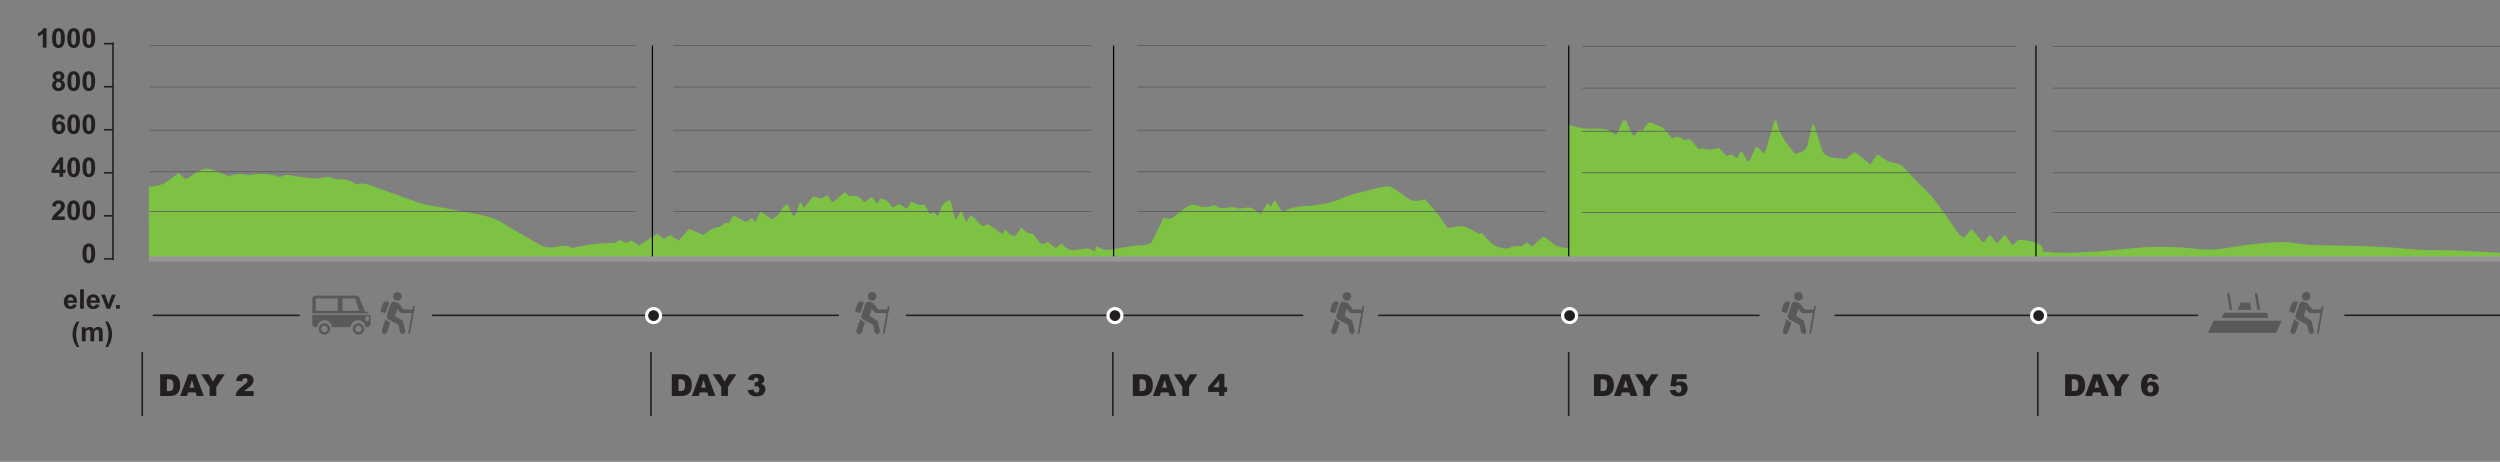 <?xml version="1.0" encoding="utf-8"?>
<!-- Generator: Adobe Illustrator 16.0.0, SVG Export Plug-In . SVG Version: 6.00 Build 0)  -->
<!DOCTYPE svg PUBLIC "-//W3C//DTD SVG 1.1//EN" "http://www.w3.org/Graphics/SVG/1.1/DTD/svg11.dtd">
<svg version="1.1" id="Layer_1" xmlns="http://www.w3.org/2000/svg" xmlns:xlink="http://www.w3.org/1999/xlink" x="0px" y="0px"
	 width="1567.081px" height="289.486px" viewBox="378.322 49.847 1567.081 289.486"
	 enable-background="new 378.322 49.847 1567.081 289.486" xml:space="preserve">
<rect x="378.322" y="49.847" width="1567.081" height="289.486" fill="#808080" stroke="none"/>
<path fill="#7DC242" d="M1917.688,206.861c9.238,0.431,18.418,1,27.654,1.421v2.851c-491.238-0.011-982.468-0.011-1473.708-0.011
	c-0.012-14.729-0.012-29.459-0.012-44.18c5.495-0.3,9.299-1.64,11.991-3.63c2.126-1.58,4.153-3.17,6.569-5.03
	c1.69,1.4,3.043,2.52,4.661,3.87c2.536-1.58,4.818-2.95,6.969-4.35c4.251-2.78,6.461-2.93,12.258-0.68
	c2.656,1.03,5.181,2.12,8.115,3.33c2.946-1.83,6.738-1.88,10.977-1.01c0.737,0.15,1.908,0.16,2.657,0.02
	c6.328-1.2,11.943-0.63,17.147,1.16c0.242,0.09,0.628,0.1,0.918,0.14c4.118-1.71,4.07-1.66,9.433-0.479
	c1.787,0.39,3.948,0.45,5.94,0.69c1.823,0.22,3.61,0.59,5.458,0.67c1.68,0.07,3.684,0.02,5.097-0.31
	c2.923-0.69,5.302-0.87,7.644,0.37c0.592,0.31,1.884,0.67,2.621,0.59c5.242-0.52,7.959,0.84,10.471,2.42
	c0.326,0.2,0.713,0.38,1.22,0.66c3.659-0.98,6.461-0.22,9.274,0.8c9.878,3.6,19.817,7.18,29.769,10.74
	c1.136,0.41,2.428,0.78,3.769,1.03c10.361,1.96,20.723,3.92,31.157,5.79c6.883,1.24,12.68,2.96,17.075,5.62
	c7.294,4.42,14.842,8.76,22.449,13.09c4.276,2.431,6.051,3.141,13.429,1.841c3.321-0.58,6.365-0.45,8.466,1.069
	c8.08-2.149,16.652-3.26,26.084-3.25c1.147,0,2.308-1.17,3.575-1.859c1.171,0.54,2.633,1.221,3.973,1.84
	c1.159-0.529,2.198-1,3.236-1.479c0.979,0.569,2.018,1.119,2.91,1.709c0.627,0.4,1.038,0.871,1.751,1.479
	c3.949-2.489,7.692-4.851,11.702-7.39c1.401,1.109,2.609,2.08,4.095,3.271c1.363-0.921,2.5-1.681,3.899-2.61
	c1.823,1.201,3.539,2.34,5.374,3.561c2.162-2.439,4.251-4.8,6.485-7.33c3.201,1.381,5.881,2.53,8.792,3.78
	c1.183-0.771,2.499-1.46,3.356-2.25c1.377-1.261,3.02-2.149,6.376-2.689c1.8-0.28,2.706-1.641,4.251-2.67
	c0.097,0.011,0.954,0.09,2.149,0.21c0.856-1.471,1.728-2.931,2.863-4.86c2.897,1.55,5.265,2.831,7.824,4.2
	c1.329-0.859,2.488-1.63,3.841-2.521c0.664,0.87,1.244,1.61,2.053,2.659c1.135-2.339,2.125-4.35,3.104-6.359
	c0.267-0.04,0.543-0.08,0.811-0.11c1.943,1.42,3.876,2.85,6.424,4.719c1.655-1.219,3.019-1.949,3.72-2.779
	c1.377-1.63,2.331-3.33,3.563-4.98c0.446-0.59,1.184-1.14,2.608-1.68c1.1,2.32,2.21,4.64,3.297,6.96
	c0.482-0.02,0.967-0.03,1.438-0.05c1.038-2.74,2.065-5.49,3.092-8.23c0.193-0.01,0.398-0.02,0.604-0.03
	c0.556,1.06,1.099,2.13,1.859,3.58c2.077-2.57,3.901-4.84,5.833-7.23c1.836,0.44,3.479,0.84,5.241,1.27
	c1.124-0.62,2.162-1.21,3.563-1.98c1.086,1.55,2.052,2.92,3.175,4.52c2.621-2.15,5-4.09,7.826-6.41c1.22,1.02,2.016,1.69,2.838,2.37
	c7.752-0.98,6.376,2.46,9.816,3.73c1.306-0.97,2.646-1.97,4.288-3.2c1.123,1.48,2.077,2.73,3.333,4.39
	c0.762-1.34,1.316-2.32,1.921-3.4c6.389,0.94,5.06,3.88,8.092,5.79c1.268-0.85,2.354-1.58,3.563-2.4c1.714,1.02,3.248,1.93,5.061,3
	c0.966-1.53,1.788-2.84,2.681-4.27c2.826,0.74,3.816,2.79,8.381,1.57c1.135,2.09,2.162,4.01,3.261,6.04
	c0.917-0.34,1.654-0.62,2.608-0.98c0.724,0.69,1.389,1.33,2.307,2.19c2.656-3.36,0.979-7.07,6.823-9.67l1.303,0.06
	c0.919,3.85,1.851,7.71,2.778,11.57c0.241,0.021,0.482,0.04,0.726,0.061c0.895-1.581,1.787-3.17,2.682-4.75
	c0.301-0.01,0.604-0.02,0.894-0.03c0.833,2.03,1.666,4.06,2.499,6.089c0.193,0,0.399,0.011,0.593,0.011
	c0.784-1.229,1.569-2.47,2.535-3.98c2.513,2.46,4.758,4.68,7.187,7.06c1.23-0.431,2.317-0.81,3.635-1.271
	c3.008,2.069,5.989,4.12,8.938,6.149c0.53-0.75,1.146-1.59,1.896-2.64c1.943,1.43,1.631,3.34,6.231,3.97
	c1.158-1.649,2.306-3.261,3.756-5.31c1.086,0.93,1.737,1.42,2.246,1.938c0.832,0.86,1.194,1.812,4.215,1.851
	c0.688,0.01,1.546,0.801,1.932,1.29c0.953,1.22,1.558,2.489,2.548,3.71c0.472,0.569,1.521,1.051,2.476,1.67
	c1.195-0.58,2.091-1.021,3.272-1.601c1.486,1.271,2.839,2.44,4.603,3.95c1.595-1.109,2.729-1.92,4.08-2.859
	c0.991,1.02,1.824,1.92,2.73,2.811c1.23,1.18,3.248,1.63,6.183,1.16c0.762-0.131,1.534-0.221,2.308-0.33
	c5.277-0.721,5.881-0.641,9.843,1.459v-3c0.265-0.061,0.531-0.109,0.797-0.159c0.736,0.311,1.558,0.6,2.197,0.95
	c2.198,1.22,4.891,1.34,8.031,0.779c3.827-0.689,7.655-1.4,11.557-2.011c1.932-0.3,3.997-0.521,6.025-0.58
	c3.745-0.101,6.124-0.829,6.909-2.409c2.136-4.271,4.201-8.54,6.277-12.82c0.279-0.58,0.437-1.159,0.737-1.989
	c3.768,1.34,5.387,0.33,6.992-0.94c2.536-2,5.276-3.96,7.896-5.95c1.426-1.09,3.466-1.6,5.966-0.82
	c3.769,1.18,7.26,1.43,10.567-0.07c0.531,0.08,0.81,0.09,0.94,0.16c3.891,1.98,3.854,1.95,9.817,1.03c0.87-0.14,2.585,0,3.104,0.29
	c1.278,0.71,2.403,0.67,4.13,0.36c4.479-0.82,5.748-0.6,8.177,1.19c0.954,0.7,1.979,1.4,3.489,2.45
	c1.532-2.49,2.813-4.56,4.094-6.64c0.205,0,0.397-0.01,0.604-0.01c0.434,0.65,0.854,1.29,1.279,1.94h0.544
	c0.615-1.16,1.23-2.32,1.834-3.48c0.278,0,0.556-0.01,0.821-0.02c1.449,2.3,2.899,4.61,4.313,6.86c0.471,0,0.641,0.02,0.663,0
	c3.695-2.93,9.88-3.44,17.017-3.9c8.393-0.54,15.506-2.7,21.544-5.37c1.414-0.63,2.995-1.22,4.722-1.68
	c5.41-1.44,10.93-2.79,16.399-4.18c5.81-1.47,7.187-1.33,10.771,1.19c2.343,1.65,4.674,3.31,7.018,4.97
	c0.229,0.17,0.446,0.34,0.699,0.51c2.995,1.96,6.171,2.16,10.494,0.42c2.718,3.09,5.531,6.04,7.923,9.06
	c2.379,3,4.323,6.071,6.595,9.3c3.488-0.899,7.534-2.12,11.436-0.681c3.128,1.16,5.374,2.761,8.056,4.181
	c0.17-0.08,0.761-0.37,1.353-0.649c0.229,0.061,0.508,0.08,0.556,0.131c1.728,1.898,3.369,3.81,5.157,5.688
	c1.678,1.771,4.349,3.2,8.635,3.86c1.015,0.149,3.007,0.02,3.537-0.291c1.934-1.149,4.239-1.459,7.309-0.979
	c1.014-0.76,1.968-1.47,3.14-2.35c1.304,0.8,2.402,1.47,3.827,2.34c1.171-1.109,2.174-2.08,3.213-3.029
	c1.002-0.931,2.042-1.851,3.067-2.78c0.374-0.039,0.748-0.09,1.123-0.141c1.328,0.98,2.803,1.921,3.948,2.939
	c3.14,2.771,4.781,3.461,11.22,4.33v-77.52c1.353,0.36,2.317,0.59,3.198,0.86c3.975,1.22,8.152,1.99,13.262,1.63
	c4.745-0.34,8.282,0.55,10.676,2.33c0.604,0.45,1.353,0.87,2.028,1.3c0.375-0.01,0.748-0.02,1.109-0.03
	c1.256-2.9,2.513-5.79,3.756-8.69h2.091c1.388,3.1,2.788,6.2,4.179,9.3c0.422,0,0.845-0.01,1.268-0.01
	c0.797-1.15,1.594-2.3,2.438-3.54c0.834,0.27,1.438,0.45,2.224,0.7c1.123-1.56,2.112-3.02,3.249-4.47c0.253-0.34,0.99-0.6,1.498-0.9
	c0.676,0.23,1.4,0.44,2.016,0.69c1.017,0.44,1.943,0.91,2.947,1.35c1.002,0.44,2.512,0.78,3.02,1.3c2.064,2.13,3.827,4.3,5.845,6.62
	c4.722-1.88,5.93-0.01,7.706,1.12c1.279-0.2,2.341-0.37,3.608-0.58c1.908,2.16,3.77,4.27,5.642,6.39
	c1.268-0.22,2.718-0.63,3.029-0.5c3.382,1.33,6.377,0.34,9.506-0.34c1.642,1.75,3.188,3.38,4.806,5.09
	c1.22-0.43,2.138-0.76,3.176-1.12c1.052,0.82,1.97,1.53,3.322,2.57c0.869-1.63,1.521-2.87,2.187-4.11
	c0.313,0.01,0.615,0.02,0.929,0.03c1.221,1.99,2.439,3.98,3.66,5.97c0.338-0.02,0.675-0.03,1.014-0.05
	c1.329-2.94,2.657-5.89,3.985-8.84c0.435-0.01,0.869-0.02,1.292-0.03c1.1,1.19,2.186,2.37,3.672,3.99
	c0.616-0.89,1.087-1.36,1.244-1.85c0.904-2.81,1.737-5.62,2.57-8.43c1.017-3.45,1.993-6.9,2.983-10.35h1.39
	c0.81,7.26,6.001,14.05,11.398,20.92c5.278-1.28,7.428-3.12,7.923-5.37c0.542-2.48,0.989-4.95,1.582-7.43
	c0.47-1.99,1.087-3.98,1.643-5.97c0.289,0.01,0.579,0.02,0.869,0.03c0.52,1.75,1.025,3.5,1.57,5.24
	c1.195,3.85,2.294,7.7,3.634,11.53c1.003,2.84,4.855,4.41,10.726,4.71c1.327,0.07,2.584,0.38,4.058,0.6
	c0.567-0.57,1.146-1.27,1.944-1.93c1.036-0.84,2.244-1.64,3.381-2.45c1.315,0.81,2.826,1.57,3.912,2.43
	c1.981,1.58,3.721,3.21,5.966,5.18c1.632-2.3,2.937-4.15,4.239-6c0.374,0,0.747-0.01,1.136-0.01c1.063,0.85,1.907,1.76,3.234,2.53
	c1.476,0.84,3.093,1.93,5.17,2.24c4.144,0.61,6.05,1.79,7.512,3.39c3.056,3.38,6.292,6.72,9.517,10.07
	c3.031,3.16,6.653,6.23,9.117,9.47c5.41,7.12,10.229,14.33,15.386,21.48c0.653,0.92,1.884,1.76,2.838,2.63
	c0.362-0.05,0.724-0.101,1.075-0.14c1.292-1.58,2.597-3.17,3.889-4.75c0.303,0.02,0.591,0.049,0.894,0.068
	c2.197,2.58,4.409,5.16,6.605,7.73c0.253,0,0.507,0,0.749-0.01c1.074-1.4,2.149-2.802,3.211-4.211
	c0.326,0.01,0.653,0.021,0.969,0.021c1.207,1.62,2.4,3.229,3.587,4.84c0.265-0.021,0.518-0.05,0.782-0.09
	c1.293-1.57,2.586-3.14,3.876-4.72c0.426,0.02,0.858,0.039,1.281,0.049c1.279,2,2.572,4,3.854,6c1.377-0.649,2.053-1.31,2.428-2
	c0.735-1.369,2.535-1.6,5.396-1.149c7.403,1.149,12.513,2.83,11.171,6.649c-0.049,0.131,0.146,0.281,0.267,0.49
	c1.194,0.101,2.438,0.181,3.646,0.319c9.334,1.04,18.635,0.19,27.896-0.18c4.891-0.2,9.661-0.88,14.517-1.29
	c7.803-0.641,15.59-1.61,23.452-1.74c8.211-0.13,16.847,0.04,24.647,1.04c7.414,0.95,13.755,0.95,20.723-0.278
	c6.267-1.111,12.741-2.142,19.346-2.711c7.706-0.66,15.699-1.841,23.551-0.471c12.111,2.109,24.841,1.271,37.291,1.75
	c7.111,0.279,14.273,0.4,21.314,0.859c9.901,0.65,19.527,2.061,29.756,1.82C1909.16,206.532,1913.461,206.673,1917.688,206.861z"/>
<path fill="none" stroke="#FFFFFF" stroke-width="0.75" stroke-miterlimit="10" d="M681.829,212.479"/>
<g>
	<g>
		<g>
			<g>
				<path fill="#58595B" d="M609.721,246.282l-0.112-0.093l-2.604-1.299l-3.369-7.984l-0.223-0.648
					c-0.356-0.632-1.041-1.068-1.822-1.068H576.16c-1.152,0-2.088,0.93-2.088,2.08v9.014L609.721,246.282L609.721,246.282z
					 M592.966,244.695v-7.791h8.033l2.676,7.791H592.966z M590.138,244.695h-13.822v-7.791h13.822V244.695z M610.417,247.2h-36.346
					v5.586c0,1.147,0.936,2.073,2.088,2.073h0.892c0.186-2.42,2.221-4.323,4.695-4.323c2.479,0,4.506,1.903,4.689,4.323h11.616
					c0.179-2.42,2.202-4.323,4.684-4.323c2.474,0,4.501,1.903,4.687,4.323h1.048c1.154,0,2.081-0.926,2.081-2.073v-4.856
					C610.551,247.67,610.504,247.436,610.417,247.2z M607.328,248.018h2.257v2.955h-2.257V248.018z"/>
			</g>
			<g>
				<g>
					<path fill="#58595B" d="M574.12,246.282v-9.017c0-1.119,0.916-2.029,2.04-2.029h25.431c0.74,0,1.425,0.397,1.781,1.033
						l0.227,0.653l3.364,7.988l0.012,0.012l2.608,1.306l0.065,0.054h0.15l-0.167-0.134l-2.588-1.289l-3.362-7.973l-0.226-0.654
						c-0.375-0.672-1.09-1.09-1.865-1.09H576.16c-1.178,0-2.137,0.951-2.137,2.123v9.017H574.12L574.12,246.282z M610.471,247.2
						h-0.098c0.085,0.231,0.13,0.476,0.13,0.729v4.854c0,1.115-0.913,2.029-2.033,2.029h-1.005
						c-0.204-2.429-2.275-4.323-4.729-4.323c-2.457,0-4.527,1.896-4.729,4.323h-11.528c-0.206-2.429-2.279-4.323-4.73-4.323
						c-2.457,0-4.526,1.896-4.734,4.323h-0.853c-1.124,0-2.04-0.914-2.04-2.029v-5.585h-0.099v5.585
						c0,1.169,0.959,2.127,2.138,2.127h0.939l0.004-0.044c0.187-2.403,2.223-4.282,4.644-4.282c2.418,0,4.46,1.878,4.641,4.282
						l0.002,0.044h11.705l0.007-0.044c0.177-2.403,2.208-4.282,4.635-4.282c2.422,0,4.454,1.878,4.639,4.282l0.004,0.044h1.093
						c1.178,0,2.133-0.958,2.133-2.127v-4.854C610.604,247.68,610.559,247.436,610.471,247.2z"/>
				</g>
				<g>
					<path fill="#58595B" d="M603.746,244.744h-10.832v-7.891h8.118l0.009,0.033L603.746,244.744z M593.014,244.648h10.597
						l-2.645-7.698h-7.952V244.648z"/>
				</g>
				<g>
					<path fill="#58595B" d="M609.633,251.021h-2.354v-3.051h2.354V251.021z M607.378,250.922h2.16v-2.857h-2.16V250.922z"/>
				</g>
				<g>
					<path fill="#58595B" d="M590.188,244.744h-13.919v-7.891h13.919V244.744z M576.365,244.648h13.726v-7.698h-13.726V244.648z"/>
				</g>
			</g>
		</g>
		<g>
			<g>
				<path fill="#58595B" d="M602.991,259.6c-1.91,0-3.478-1.488-3.57-3.384c-0.093-1.973,1.436-3.646,3.402-3.743
					c1.982-0.097,3.647,1.426,3.749,3.389c0.1,1.957-1.425,3.635-3.397,3.733C603.113,259.6,603.057,259.6,602.991,259.6z
					 M603.002,254.011c-0.03,0-0.068,0-0.102,0.005c-1.117,0.051-1.986,1.01-1.936,2.123c0.055,1.111,0.999,1.967,2.13,1.916
					c1.123-0.055,1.989-1.008,1.933-2.119C604.973,254.854,604.083,254.011,603.002,254.011z"/>
			</g>
			<g>
				<path fill="#58595B" d="M581.674,259.6c-1.904,0-3.473-1.488-3.568-3.384c-0.1-1.973,1.428-3.646,3.401-3.743
					c1.991-0.097,3.653,1.426,3.751,3.389c0.094,1.957-1.434,3.635-3.401,3.733C581.798,259.6,581.737,259.6,581.674,259.6z
					 M581.686,254.011c-0.035,0-0.069,0-0.104,0.005c-1.12,0.051-1.988,1.002-1.931,2.123c0.059,1.111,1,1.967,2.13,1.916
					c1.115-0.055,1.983-1.008,1.934-2.119C583.661,254.854,582.769,254.011,581.686,254.011z"/>
			</g>
		</g>
	</g>
</g>
<g>
	<g>
		<path fill="#58595B" d="M637.862,241.557c0.276,0.051,0.472,0.293,0.472,0.562c0,0.037-0.002,0.067-0.009,0.104l-2.986,16.504
			c-0.057,0.311-0.356,0.517-0.666,0.459c-0.281-0.052-0.478-0.291-0.478-0.563c0-0.033,0.003-0.065,0.009-0.103l0.06-0.328
			l2.19-12.086h-6.321c-0.015,0-0.025,0-0.041-0.004c-0.016,0.004-0.031,0.004-0.043,0.004c-0.406,0-0.794-0.168-1.054-0.491
			l-1.625-2.183l-1.42,4.498l3.981,2.389c0.7,0.373,1.129,1.046,1.163,1.714c0,0.004,0,0.004,0,0.008l1.188,5.151
			c0.049,0.218,0.053,0.438,0.018,0.648c-0.108,0.633-0.592,1.174-1.263,1.323c-0.125,0.026-0.248,0.043-0.37,0.043
			c-0.754,0-1.438-0.517-1.611-1.279l-1.049-4.54l-6.089-3.234c-0.534-0.288-0.908-0.739-1.071-1.237
			c-0.005-0.017-0.012-0.034-0.015-0.047c-0.163-0.466-0.172-1.019,0.011-1.56l2.326-6.867c0.388-1.15,1.489-1.814,2.463-1.486
			l1.963,0.659c0.247,0.082,0.461,0.219,0.635,0.399c0.011,0.002,0.02,0.014,0.025,0.021c0.022,0.023,0.047,0.052,0.068,0.08
			c0.025,0.027,0.048,0.053,0.064,0.08l2.882,3.615v0.004h5.192c0.138,0,0.271,0.024,0.392,0.076l0.341-1.875
			C637.249,241.708,637.548,241.498,637.862,241.557z"/>
		<path fill="#58595B" d="M627.46,232.898c1.497,0,2.711,1.209,2.711,2.703c0,1.487-1.215,2.694-2.711,2.694
			c-1.497,0-2.712-1.207-2.712-2.694C624.748,234.107,625.963,232.898,627.46,232.898z"/>
		<path fill="#58595B" d="M621.778,238.934c0.311,0.184,0.453,0.599,0.323,1.006l-0.323,1.014l-0.42,1.329l-0.991,3.112
			c-0.147,0.463-0.6,0.737-1.004,0.608l-1.981-0.623c-0.407-0.13-0.615-0.612-0.467-1.073l0.974-3.068
			c1.085-3.356,3.602-2.422,3.867-2.315c0.005,0.002,0.01,0.007,0.014,0.007C621.776,238.934,621.778,238.934,621.778,238.934z"/>
		<path fill="#58595B" d="M622.991,251.909l-1.938,5.903c-0.354,1.084-1.393,1.721-2.314,1.414
			c-0.711-0.229-1.149-0.949-1.149-1.762c0-0.242,0.039-0.492,0.123-0.742l2.223-6.777c0.035-0.098,0.068-0.19,0.112-0.278
			C620.347,250.318,621.097,251.204,622.991,251.909z"/>
	</g>
</g>
<g>
	<g>
		<path fill="#58595B" d="M935.396,241.557c0.275,0.051,0.471,0.293,0.471,0.562c0,0.037-0.001,0.067-0.008,0.104l-2.986,16.504
			c-0.057,0.311-0.358,0.517-0.666,0.459c-0.282-0.052-0.479-0.291-0.479-0.563c0-0.033,0.005-0.065,0.011-0.103l0.058-0.328
			l2.192-12.086h-6.321c-0.017,0-0.027,0-0.041-0.004c-0.016,0.004-0.03,0.004-0.045,0.004c-0.405,0-0.793-0.168-1.053-0.491
			l-1.625-2.183l-1.42,4.498l3.98,2.389c0.702,0.373,1.13,1.046,1.165,1.714c0,0.004,0,0.004,0,0.008l1.186,5.151
			c0.05,0.218,0.053,0.438,0.019,0.648c-0.109,0.633-0.592,1.174-1.264,1.323c-0.126,0.026-0.247,0.043-0.369,0.043
			c-0.754,0-1.438-0.517-1.612-1.279l-1.049-4.54l-6.089-3.234c-0.536-0.288-0.909-0.739-1.072-1.237
			c-0.005-0.017-0.013-0.034-0.014-0.047c-0.165-0.466-0.174-1.019,0.01-1.56l2.326-6.867c0.389-1.15,1.489-1.814,2.463-1.486
			l1.963,0.659c0.247,0.082,0.461,0.219,0.635,0.399c0.011,0.002,0.02,0.014,0.025,0.021c0.022,0.023,0.048,0.052,0.068,0.08
			c0.026,0.027,0.048,0.053,0.064,0.08l2.883,3.615v0.004h5.193c0.137,0,0.27,0.024,0.391,0.076l0.341-1.875
			C934.785,241.708,935.082,241.498,935.396,241.557z"/>
		<path fill="#58595B" d="M924.996,232.898c1.496,0,2.71,1.209,2.71,2.703c0,1.487-1.214,2.694-2.71,2.694
			c-1.498,0-2.712-1.207-2.712-2.694C922.284,234.107,923.498,232.898,924.996,232.898z"/>
		<path fill="#58595B" d="M919.313,238.934c0.312,0.184,0.453,0.599,0.324,1.006l-0.324,1.014l-0.42,1.329l-0.99,3.112
			c-0.147,0.463-0.599,0.737-1.004,0.608l-1.979-0.623c-0.408-0.13-0.616-0.612-0.469-1.073l0.974-3.068
			c1.085-3.356,3.603-2.422,3.868-2.315c0.005,0.002,0.009,0.007,0.014,0.007C919.313,238.934,919.313,238.934,919.313,238.934z"/>
		<path fill="#58595B" d="M920.527,251.909l-1.938,5.903c-0.355,1.084-1.394,1.721-2.313,1.414
			c-0.712-0.229-1.151-0.949-1.151-1.762c0-0.242,0.039-0.492,0.124-0.742l2.223-6.777c0.035-0.098,0.068-0.19,0.112-0.278
			C917.882,250.318,918.632,251.204,920.527,251.909z"/>
	</g>
</g>
<g>
	<g>
		<path fill="#58595B" d="M1233.035,241.557c0.275,0.051,0.472,0.293,0.472,0.562c0,0.037-0.001,0.067-0.009,0.104l-2.986,16.504
			c-0.058,0.311-0.357,0.517-0.667,0.459c-0.279-0.052-0.477-0.291-0.477-0.563c0-0.033,0.003-0.065,0.009-0.103l0.061-0.328
			l2.19-12.086h-6.321c-0.015,0-0.025,0-0.039-0.004c-0.019,0.004-0.032,0.004-0.045,0.004c-0.406,0-0.793-0.168-1.055-0.491
			l-1.625-2.183l-1.419,4.498l3.98,2.389c0.702,0.373,1.13,1.046,1.165,1.714c0,0.004,0,0.004,0,0.008l1.185,5.151
			c0.05,0.218,0.056,0.438,0.02,0.648c-0.108,0.633-0.591,1.174-1.263,1.323c-0.127,0.026-0.248,0.043-0.369,0.043
			c-0.754,0-1.438-0.517-1.611-1.279l-1.049-4.54l-6.09-3.234c-0.533-0.288-0.908-0.739-1.07-1.237
			c-0.006-0.017-0.014-0.034-0.016-0.047c-0.162-0.466-0.172-1.019,0.012-1.56l2.324-6.867c0.39-1.15,1.49-1.814,2.464-1.486
			l1.964,0.659c0.246,0.082,0.461,0.219,0.635,0.399c0.01,0.002,0.019,0.014,0.025,0.021c0.021,0.023,0.048,0.052,0.066,0.08
			c0.027,0.027,0.05,0.053,0.066,0.08l2.882,3.615v0.004h5.192c0.138,0,0.271,0.024,0.393,0.076l0.339-1.875
			C1232.421,241.708,1232.722,241.498,1233.035,241.557z"/>
		<path fill="#58595B" d="M1222.633,232.898c1.497,0,2.712,1.209,2.712,2.703c0,1.487-1.215,2.694-2.712,2.694
			c-1.496,0-2.71-1.207-2.71-2.694C1219.923,234.107,1221.137,232.898,1222.633,232.898z"/>
		<path fill="#58595B" d="M1216.952,238.934c0.312,0.184,0.453,0.599,0.324,1.006l-0.324,1.014l-0.419,1.329l-0.991,3.112
			c-0.147,0.463-0.599,0.737-1.004,0.608l-1.982-0.623c-0.404-0.13-0.613-0.612-0.467-1.073l0.976-3.068
			c1.086-3.356,3.601-2.422,3.866-2.315c0.006,0.002,0.011,0.007,0.015,0.007C1216.95,238.934,1216.952,238.934,1216.952,238.934z"
			/>
		<path fill="#58595B" d="M1218.165,251.909l-1.938,5.903c-0.354,1.084-1.391,1.721-2.313,1.414c-0.712-0.229-1.15-0.949-1.15-1.762
			c0-0.242,0.04-0.492,0.122-0.742l2.227-6.777c0.031-0.098,0.065-0.19,0.109-0.278
			C1215.521,250.318,1216.271,251.204,1218.165,251.909z"/>
	</g>
</g>
<g>
	<g>
		<path fill="#58595B" d="M1516.092,241.557c0.277,0.051,0.475,0.293,0.475,0.562c0,0.037-0.004,0.067-0.01,0.104l-2.985,16.504
			c-0.058,0.311-0.358,0.517-0.667,0.459c-0.28-0.052-0.478-0.291-0.478-0.563c0-0.033,0.004-0.065,0.009-0.103l0.061-0.328
			l2.191-12.086h-6.322c-0.016,0-0.025,0-0.04-0.004c-0.017,0.004-0.031,0.004-0.045,0.004c-0.405,0-0.794-0.168-1.054-0.491
			l-1.628-2.183l-1.418,4.498l3.981,2.389c0.701,0.373,1.13,1.046,1.162,1.714c0,0.004,0,0.004,0,0.008l1.187,5.151
			c0.05,0.218,0.054,0.438,0.019,0.648c-0.109,0.633-0.592,1.174-1.263,1.323c-0.126,0.026-0.249,0.043-0.37,0.043
			c-0.753,0-1.438-0.517-1.609-1.279l-1.05-4.54l-6.091-3.234c-0.532-0.288-0.906-0.739-1.07-1.237
			c-0.006-0.017-0.012-0.034-0.016-0.047c-0.16-0.466-0.175-1.019,0.012-1.56l2.328-6.867c0.387-1.15,1.486-1.814,2.461-1.486
			l1.963,0.659c0.249,0.082,0.461,0.219,0.636,0.399c0.009,0.002,0.017,0.014,0.024,0.021c0.022,0.023,0.048,0.052,0.066,0.08
			c0.027,0.027,0.048,0.053,0.066,0.08l2.882,3.615v0.004h5.195c0.133,0,0.268,0.024,0.389,0.076l0.341-1.875
			C1515.48,241.708,1515.778,241.498,1516.092,241.557z"/>
		<path fill="#58595B" d="M1505.691,232.898c1.496,0,2.712,1.209,2.712,2.703c0,1.487-1.215,2.694-2.712,2.694
			s-2.711-1.207-2.711-2.694C1502.98,234.107,1504.194,232.898,1505.691,232.898z"/>
		<path fill="#58595B" d="M1500.009,238.934c0.312,0.184,0.453,0.599,0.326,1.006l-0.326,1.014l-0.419,1.329l-0.99,3.112
			c-0.146,0.463-0.598,0.737-1.005,0.608l-1.979-0.623c-0.405-0.13-0.616-0.612-0.465-1.073l0.973-3.068
			c1.084-3.356,3.6-2.422,3.869-2.315c0.004,0.002,0.006,0.007,0.012,0.007C1500.009,238.934,1500.009,238.934,1500.009,238.934z"/>
		<path fill="#58595B" d="M1501.224,251.909l-1.938,5.903c-0.356,1.084-1.394,1.721-2.313,1.414
			c-0.712-0.229-1.149-0.949-1.149-1.762c0-0.242,0.039-0.492,0.122-0.742l2.226-6.777c0.034-0.098,0.068-0.19,0.11-0.278
			C1498.577,250.318,1499.329,251.204,1501.224,251.909z"/>
	</g>
</g>
<g>
	<g>
		<path fill="#58595B" d="M1834.313,241.557c0.276,0.051,0.473,0.293,0.473,0.562c0,0.037-0.004,0.067-0.008,0.104l-2.988,16.504
			c-0.057,0.311-0.358,0.517-0.664,0.459c-0.282-0.052-0.479-0.291-0.479-0.563c0-0.033,0.004-0.065,0.008-0.103l0.061-0.328
			l2.19-12.086h-6.322c-0.014,0-0.024,0-0.039-0.004c-0.017,0.004-0.032,0.004-0.046,0.004c-0.402,0-0.794-0.168-1.053-0.491
			l-1.625-2.183l-1.42,4.498l3.979,2.389c0.701,0.373,1.13,1.046,1.163,1.714c0,0.004,0,0.004,0,0.008l1.188,5.151
			c0.051,0.218,0.055,0.438,0.018,0.648c-0.11,0.633-0.591,1.174-1.263,1.323c-0.126,0.026-0.246,0.043-0.37,0.043
			c-0.753,0-1.437-0.517-1.611-1.279l-1.048-4.54l-6.091-3.234c-0.533-0.288-0.906-0.739-1.071-1.237
			c-0.004-0.017-0.011-0.034-0.012-0.047c-0.164-0.466-0.175-1.019,0.008-1.56l2.326-6.867c0.39-1.15,1.49-1.814,2.462-1.486
			l1.965,0.659c0.248,0.082,0.461,0.219,0.637,0.399c0.01,0.002,0.019,0.014,0.022,0.021c0.022,0.023,0.049,0.052,0.068,0.08
			c0.026,0.027,0.047,0.053,0.065,0.08l2.881,3.615v0.004h5.195c0.134,0,0.268,0.024,0.39,0.076l0.341-1.875
			C1833.7,241.708,1833.998,241.498,1834.313,241.557z"/>
		<path fill="#58595B" d="M1823.91,232.898c1.497,0,2.711,1.209,2.711,2.703c0,1.487-1.214,2.694-2.711,2.694
			s-2.71-1.207-2.71-2.694C1821.2,234.107,1822.413,232.898,1823.91,232.898z"/>
		<path fill="#58595B" d="M1818.229,238.934c0.312,0.184,0.453,0.599,0.326,1.006l-0.326,1.014l-0.421,1.329l-0.987,3.112
			c-0.147,0.463-0.601,0.737-1.004,0.608l-1.982-0.623c-0.404-0.13-0.615-0.612-0.466-1.073l0.973-3.068
			c1.086-3.356,3.601-2.422,3.871-2.315c0.004,0.002,0.007,0.007,0.013,0.007C1818.229,238.934,1818.229,238.934,1818.229,238.934z"
			/>
		<path fill="#58595B" d="M1819.442,251.909l-1.938,5.903c-0.355,1.084-1.392,1.721-2.313,1.414
			c-0.71-0.229-1.149-0.949-1.149-1.762c0-0.242,0.039-0.492,0.12-0.742l2.229-6.777c0.032-0.098,0.065-0.19,0.109-0.278
			C1816.796,250.318,1817.548,251.204,1819.442,251.909z"/>
	</g>
</g>
<g>
	<g>
		<path fill="#58595B" d="M1793.419,244.126c0.512-0.017,1.094,0.033,1.568-0.021c-0.464-2.791-1.007-6.019-1.494-8.987
			c-0.121-0.745-0.117-1.534-0.873-1.589c-1.033-0.067-0.84,0.998-0.693,1.849C1792.429,238.251,1792.925,241.35,1793.419,244.126z"
			/>
		<path fill="#58595B" d="M1776.013,244.126c0.516-0.017,1.1,0.033,1.57-0.021c-0.458-2.791-1.005-6.019-1.491-8.987
			c-0.125-0.745-0.105-1.534-0.875-1.589c-0.43-0.028-0.79,0.32-0.847,0.641c-0.06,0.327,0.108,0.866,0.179,1.28
			C1775.012,238.271,1775.554,241.438,1776.013,244.126z"/>
		<path fill="#58595B" d="M1788.787,239.523c-1.949,0-3.905,0-5.858,0c-0.641,1.543-1.431,3.078-2.004,4.603
			c2.877,0,5.756,0,8.634,0C1789.349,242.648,1789.077,241.014,1788.787,239.523z"/>
		<path fill="#58595B" d="M1799.485,245.818c-8.997,0-17.998,0-26.992,0c-0.533,1.078-1.105,2.261-1.544,3.354
			c9.702,0,19.4,0,29.103,0c-0.146-1.108-0.344-2.167-0.49-3.278C1799.548,245.857,1799.52,245.831,1799.485,245.818z"/>
		<path fill="#58595B" d="M1808.636,250.884c-14.241,0-28.481,0-42.727,0c-0.963,1.952-2.001,4.138-2.981,6.247
			c-0.165,0.361-0.46,0.815-0.229,1.155c0.254,0.366,1.663,0.229,2.441,0.229c13.227,0,26.83,0,39.943,0
			c1.204-2.496,2.376-5.031,3.553-7.551C1808.667,250.956,1808.667,250.889,1808.636,250.884z"/>
	</g>
</g>
<line fill="none" stroke="#000000" stroke-width="0.75" stroke-miterlimit="10" x1="1361.656" y1="78.418" x2="1361.656" y2="212.479"/>
<line fill="none" stroke="#000000" stroke-width="0.75" stroke-miterlimit="10" x1="1654.525" y1="78.418" x2="1654.525" y2="212.479"/>
<line fill="none" stroke="#000000" stroke-width="0.75" stroke-miterlimit="10" x1="1076.359" y1="78.418" x2="1076.359" y2="212.479"/>
<line fill="none" stroke="#000000" stroke-width="0.75" stroke-miterlimit="10" x1="787.277" y1="78.418" x2="787.277" y2="212.479"/>
<path fill="none" stroke="#FFFFFF" stroke-width="0.75" stroke-miterlimit="10" d="M683.108,212.091"/>
<path fill="none" stroke="#FFFFFF" stroke-width="0.75" stroke-miterlimit="10" d="M683.083,207.178"/>
<path fill="#7DC242" d="M1091.192,192.578c0.108-0.492,0.368,0.165,0.288,0.518C1091.372,193.588,1091.115,192.932,1091.192,192.578
	z"/>
<path fill="none" stroke="#FFFFFF" stroke-width="0.75" stroke-miterlimit="10" d="M678.497,208.146"/>
<path fill="none" stroke="#FFFFFF" stroke-width="0.75" stroke-miterlimit="10" d="M681.081,210.928"/>
<path fill="none" stroke="#FFFFFF" stroke-width="0.75" stroke-miterlimit="10" d="M679.977,213.111"/>
<line fill="none" stroke="#231F20" stroke-miterlimit="10" x1="474.14" y1="247.516" x2="566.201" y2="247.516"/>
<line fill="none" stroke="#231F20" stroke-miterlimit="10" x1="649.201" y1="247.516" x2="904.201" y2="247.516"/>
<line fill="none" stroke="#58595B" stroke-width="0.5" stroke-miterlimit="10" x1="472.167" y1="78.418" x2="776.701" y2="78.418"/>
<line fill="none" stroke="#58595B" stroke-width="0.5" stroke-miterlimit="10" x1="472.167" y1="104.428" x2="776.701" y2="104.428"/>
<line fill="none" stroke="#58595B" stroke-width="0.5" stroke-miterlimit="10" x1="472.167" y1="131.478" x2="776.701" y2="131.478"/>
<line fill="none" stroke="#58595B" stroke-width="0.5" stroke-miterlimit="10" x1="472.167" y1="157.488" x2="776.701" y2="157.488"/>
<line fill="none" stroke="#58595B" stroke-width="0.5" stroke-miterlimit="10" x1="472.167" y1="182.458" x2="776.701" y2="182.458"/>
<line fill="none" stroke="#58595B" stroke-width="0.5" stroke-miterlimit="10" x1="800.311" y1="78.418" x2="1062.201" y2="78.418"/>
<line fill="none" stroke="#58595B" stroke-width="0.5" stroke-miterlimit="10" x1="800.311" y1="104.428" x2="1062.201" y2="104.428"/>
<line fill="none" stroke="#58595B" stroke-width="0.5" stroke-miterlimit="10" x1="800.311" y1="131.478" x2="1062.201" y2="131.478"/>
<line fill="none" stroke="#58595B" stroke-width="0.5" stroke-miterlimit="10" x1="800.311" y1="157.488" x2="1062.201" y2="157.488"/>
<line fill="none" stroke="#58595B" stroke-width="0.5" stroke-miterlimit="10" x1="800.311" y1="182.458" x2="1062.201" y2="182.458"/>
<line fill="none" stroke="#58595B" stroke-width="0.5" stroke-miterlimit="10" x1="1091.178" y1="78.418" x2="1347.201" y2="78.418"/>
<line fill="none" stroke="#58595B" stroke-width="0.5" stroke-miterlimit="10" x1="1091.178" y1="104.428" x2="1347.201" y2="104.428"/>
<line fill="none" stroke="#58595B" stroke-width="0.5" stroke-miterlimit="10" x1="1091.178" y1="131.478" x2="1347.201" y2="131.478"/>
<line fill="none" stroke="#58595B" stroke-width="0.5" stroke-miterlimit="10" x1="1091.178" y1="157.488" x2="1347.201" y2="157.488"/>
<line fill="none" stroke="#58595B" stroke-width="0.5" stroke-miterlimit="10" x1="1091.178" y1="182.458" x2="1347.051" y2="182.458"/>
<line fill="none" stroke="#231F20" stroke-miterlimit="10" x1="1756.203" y1="247.516" x2="1528.201" y2="247.516"/>
<circle fill="#231F20" stroke="#FFFFFF" stroke-width="2" stroke-miterlimit="10" cx="1656.201" cy="247.685" r="4.374"/>
<line fill="none" stroke="#231F20" stroke-miterlimit="10" x1="1481.201" y1="247.516" x2="1242.201" y2="247.516"/>
<circle fill="#231F20" stroke="#FFFFFF" stroke-width="2" stroke-miterlimit="10" cx="1362.201" cy="247.685" r="4.374"/>
<line fill="none" stroke="#231F20" stroke-miterlimit="10" x1="1195.201" y1="247.516" x2="946.201" y2="247.516"/>
<circle fill="#231F20" stroke="#FFFFFF" stroke-width="2" stroke-miterlimit="10" cx="1077.201" cy="247.685" r="4.374"/>
<line fill="none" stroke="#58595B" stroke-width="0.5" stroke-miterlimit="10" x1="1665.192" y1="79.054" x2="1945.402" y2="79.054"/>
<line fill="none" stroke="#58595B" stroke-width="0.5" stroke-miterlimit="10" x1="1665.192" y1="105.064" x2="1945.402" y2="105.064"/>
<line fill="none" stroke="#58595B" stroke-width="0.5" stroke-miterlimit="10" x1="1665.192" y1="132.115" x2="1945.402" y2="132.115"/>
<line fill="none" stroke="#58595B" stroke-width="0.5" stroke-miterlimit="10" x1="1665.192" y1="158.125" x2="1945.402" y2="158.125"/>
<line fill="none" stroke="#58595B" stroke-width="0.5" stroke-miterlimit="10" x1="1665.192" y1="183.094" x2="1945.402" y2="183.094"/>
<line fill="none" stroke="#58595B" stroke-width="0.5" stroke-miterlimit="10" x1="1642.202" y1="79.054" x2="1370.009" y2="79.054"/>
<line fill="none" stroke="#58595B" stroke-width="0.5" stroke-miterlimit="10" x1="1642.202" y1="105.064" x2="1370.009" y2="105.064"/>
<line fill="none" stroke="#58595B" stroke-width="0.5" stroke-miterlimit="10" x1="1642.202" y1="132.115" x2="1370.009" y2="132.115"/>
<line fill="none" stroke="#58595B" stroke-width="0.5" stroke-miterlimit="10" x1="1642.202" y1="158.125" x2="1370.009" y2="158.125"/>
<line fill="none" stroke="#58595B" stroke-width="0.5" stroke-miterlimit="10" x1="1642.202" y1="183.094" x2="1370.009" y2="183.094"/>
<line fill="none" stroke="#231F20" stroke-miterlimit="10" x1="467.492" y1="270.402" x2="467.492" y2="310.695"/>
<line fill="none" stroke="#231F20" stroke-miterlimit="10" x1="786.359" y1="270.402" x2="786.359" y2="310.695"/>
<line fill="none" stroke="#231F20" stroke-miterlimit="10" x1="1361.605" y1="270.402" x2="1361.605" y2="310.695"/>
<circle fill="#231F20" stroke="#FFFFFF" stroke-width="2" stroke-miterlimit="10" cx="788.001" cy="247.685" r="4.374"/>
<line fill="none" stroke="#231F20" stroke-miterlimit="10" x1="1075.893" y1="270.402" x2="1075.893" y2="310.695"/>
<line fill="none" stroke="#231F20" stroke-miterlimit="10" x1="1655.671" y1="270.402" x2="1655.671" y2="310.695"/>
<g>
	<path fill="#231F20" d="M478.721,284.451h6.244c1.23,0,2.226,0.167,2.982,0.501c0.758,0.334,1.384,0.813,1.879,1.438
		s0.854,1.352,1.076,2.18c0.222,0.83,0.334,1.707,0.334,2.636c0,1.453-0.166,2.581-0.496,3.382
		c-0.331,0.801-0.791,1.473-1.378,2.014c-0.588,0.541-1.22,0.9-1.894,1.08c-0.922,0.248-1.757,0.371-2.505,0.371h-6.244
		L478.721,284.451L478.721,284.451z M482.924,287.531v7.431h1.03c0.878,0,1.503-0.097,1.874-0.292
		c0.371-0.193,0.662-0.533,0.872-1.021c0.21-0.484,0.314-1.271,0.314-2.36c0-1.44-0.234-2.427-0.705-2.959
		c-0.47-0.532-1.25-0.798-2.338-0.798H482.924z"/>
	<path fill="#231F20" d="M500.989,295.807h-4.771l-0.663,2.245h-4.291l5.112-13.601h4.584l5.111,13.601h-4.401L500.989,295.807z
		 M500.118,292.866l-1.501-4.89l-1.485,4.89H500.118z"/>
	<path fill="#231F20" d="M504.419,284.451h4.668l2.74,4.588l2.746-4.588h4.643l-5.288,7.904v5.695h-4.212v-5.695L504.419,284.451z"
		/>
	<path fill="#231F20" d="M537.354,298.052h-11.337c0.131-1.118,0.524-2.172,1.184-3.159c0.658-0.985,1.894-2.149,3.706-3.492
		c1.106-0.822,1.814-1.447,2.125-1.873c0.309-0.428,0.464-0.832,0.464-1.217c0-0.414-0.153-0.769-0.459-1.063
		c-0.306-0.293-0.691-0.439-1.155-0.439c-0.481,0-0.876,0.15-1.183,0.455c-0.307,0.303-0.513,0.838-0.617,1.604l-3.785-0.307
		c0.148-1.063,0.42-1.895,0.816-2.49c0.396-0.598,0.954-1.055,1.674-1.373c0.721-0.318,1.718-0.479,2.992-0.479
		c1.33,0,2.363,0.151,3.104,0.454c0.739,0.304,1.32,0.769,1.744,1.396c0.423,0.629,0.635,1.332,0.635,2.111
		c0,0.828-0.243,1.619-0.728,2.375c-0.486,0.754-1.369,1.582-2.649,2.485c-0.761,0.524-1.27,0.894-1.525,1.104
		c-0.258,0.211-0.56,0.485-0.905,0.826h5.9V298.052L537.354,298.052z"/>
	<path fill="#231F20" d="M799.43,284.451h6.244c1.23,0,2.226,0.167,2.983,0.501c0.757,0.334,1.383,0.813,1.878,1.438
		s0.854,1.352,1.076,2.18c0.222,0.83,0.334,1.707,0.334,2.636c0,1.453-0.166,2.581-0.497,3.382s-0.79,1.473-1.377,2.014
		c-0.589,0.541-1.22,0.9-1.894,1.08c-0.922,0.248-1.757,0.371-2.505,0.371h-6.244L799.43,284.451L799.43,284.451z M803.632,287.531
		v7.431h1.03c0.878,0,1.503-0.097,1.874-0.292c0.371-0.193,0.662-0.533,0.872-1.021c0.21-0.484,0.314-1.271,0.314-2.36
		c0-1.44-0.234-2.427-0.705-2.959c-0.47-0.532-1.25-0.798-2.338-0.798H803.632z"/>
	<path fill="#231F20" d="M821.698,295.807h-4.771l-0.663,2.245h-4.291l5.112-13.601h4.584l5.111,13.601h-4.401L821.698,295.807z
		 M820.826,292.866l-1.501-4.89l-1.486,4.89H820.826z"/>
	<path fill="#231F20" d="M825.128,284.451h4.668l2.74,4.588l2.746-4.588h4.643l-5.288,7.904v5.695h-4.212v-5.695L825.128,284.451z"
		/>
	<path fill="#231F20" d="M850.668,288.385l-3.572-0.64c0.297-1.14,0.867-2.011,1.712-2.617c0.845-0.604,2.039-0.907,3.585-0.907
		c1.775,0,3.059,0.329,3.851,0.991s1.188,1.494,1.188,2.496c0,0.587-0.161,1.119-0.481,1.597c-0.322,0.476-0.808,0.894-1.457,1.252
		c0.524,0.129,0.928,0.28,1.206,0.455c0.451,0.276,0.802,0.645,1.053,1.098c0.25,0.455,0.375,0.998,0.375,1.629
		c0,0.791-0.208,1.552-0.622,2.277c-0.415,0.728-1.011,1.287-1.791,1.68s-1.803,0.59-3.071,0.59c-1.236,0-2.213-0.146-2.927-0.438
		c-0.715-0.291-1.302-0.716-1.763-1.274c-0.461-0.56-0.815-1.265-1.063-2.11l3.776-0.502c0.147,0.762,0.379,1.289,0.69,1.582
		c0.313,0.294,0.711,0.441,1.192,0.441c0.507,0,0.929-0.187,1.268-0.558c0.337-0.37,0.505-0.866,0.505-1.483
		c0-0.631-0.163-1.12-0.487-1.467c-0.325-0.347-0.766-0.521-1.322-0.521c-0.297,0-0.705,0.073-1.225,0.224l0.195-2.699
		c0.21,0.03,0.374,0.047,0.491,0.047c0.495,0,0.908-0.158,1.238-0.475c0.331-0.314,0.497-0.689,0.497-1.121
		c0-0.416-0.124-0.746-0.371-0.994c-0.248-0.246-0.588-0.371-1.021-0.371c-0.445,0-0.808,0.136-1.085,0.403
		C850.956,287.239,850.767,287.711,850.668,288.385z"/>
	<path fill="#231F20" d="M1088.439,284.451h6.243c1.23,0,2.226,0.167,2.982,0.501s1.384,0.813,1.879,1.438
		c0.494,0.625,0.854,1.352,1.076,2.18c0.222,0.83,0.334,1.707,0.334,2.636c0,1.453-0.166,2.581-0.497,3.382s-0.79,1.473-1.378,2.014
		c-0.587,0.541-1.218,0.9-1.893,1.08c-0.921,0.248-1.757,0.371-2.505,0.371h-6.243L1088.439,284.451L1088.439,284.451z
		 M1092.643,287.531v7.431h1.029c0.878,0,1.503-0.097,1.874-0.292c0.371-0.193,0.662-0.533,0.872-1.021
		c0.21-0.484,0.314-1.271,0.314-2.36c0-1.44-0.234-2.427-0.704-2.959c-0.471-0.532-1.249-0.798-2.339-0.798H1092.643z"/>
	<path fill="#231F20" d="M1110.708,295.807h-4.771l-0.662,2.245h-4.292l5.111-13.601h4.584l5.11,13.601h-4.4L1110.708,295.807z
		 M1109.836,292.866l-1.501-4.89l-1.485,4.89H1109.836z"/>
	<path fill="#231F20" d="M1114.139,284.451h4.668l2.74,4.588l2.746-4.588h4.643l-5.287,7.904v5.695h-4.213v-5.695L1114.139,284.451z
		"/>
	<path fill="#231F20" d="M1142.509,295.51h-6.884v-3.107l6.884-8.182h3.294v8.357h1.707v2.932h-1.707v2.542h-3.294V295.51z
		 M1142.509,292.578v-4.28l-3.638,4.28H1142.509z"/>
	<path fill="#231F20" d="M1377.45,284.451h6.243c1.23,0,2.226,0.167,2.982,0.501s1.385,0.813,1.878,1.438
		c0.495,0.625,0.854,1.352,1.076,2.18c0.223,0.83,0.334,1.707,0.334,2.636c0,1.453-0.165,2.581-0.496,3.382s-0.79,1.473-1.377,2.014
		c-0.588,0.541-1.219,0.9-1.893,1.08c-0.922,0.248-1.757,0.371-2.506,0.371h-6.243L1377.45,284.451L1377.45,284.451z
		 M1381.652,287.531v7.431h1.029c0.879,0,1.504-0.097,1.874-0.292c0.371-0.193,0.662-0.533,0.872-1.021
		c0.21-0.484,0.315-1.271,0.315-2.36c0-1.44-0.235-2.427-0.705-2.959s-1.249-0.798-2.338-0.798H1381.652z"/>
	<path fill="#231F20" d="M1399.719,295.807h-4.771l-0.662,2.245h-4.291l5.11-13.601h4.584l5.111,13.601h-4.4L1399.719,295.807z
		 M1398.847,292.866l-1.501-4.89l-1.484,4.89H1398.847z"/>
	<path fill="#231F20" d="M1403.149,284.451h4.668l2.739,4.588l2.746-4.588h4.645l-5.289,7.904v5.695h-4.211v-5.695L1403.149,284.451
		z"/>
	<path fill="#231F20" d="M1426.557,284.451h8.972v3.015h-6.076l-0.325,2.041c0.421-0.196,0.836-0.346,1.248-0.444
		c0.411-0.1,0.817-0.148,1.22-0.148c1.36,0,2.465,0.412,3.313,1.234c0.847,0.821,1.271,1.857,1.271,3.106
		c0,0.879-0.218,1.724-0.653,2.533c-0.437,0.812-1.056,1.429-1.855,1.854s-1.826,0.642-3.075,0.642
		c-0.896,0-1.665-0.087-2.306-0.257s-1.186-0.422-1.633-0.76c-0.448-0.338-0.813-0.72-1.09-1.146
		c-0.278-0.428-0.512-0.959-0.696-1.596l3.821-0.418c0.095,0.612,0.311,1.078,0.65,1.396c0.34,0.319,0.745,0.479,1.215,0.479
		c0.525,0,0.96-0.201,1.305-0.6c0.343-0.398,0.515-0.994,0.515-1.785c0-0.812-0.173-1.404-0.521-1.781
		c-0.347-0.377-0.807-0.566-1.383-0.566c-0.364,0-0.717,0.09-1.057,0.27c-0.254,0.131-0.532,0.365-0.836,0.705l-3.22-0.464
		L1426.557,284.451z"/>
	<path fill="#231F20" d="M1672.797,284.451h6.244c1.23,0,2.225,0.167,2.982,0.501c0.757,0.334,1.384,0.813,1.879,1.438
		c0.494,0.625,0.854,1.352,1.076,2.18c0.222,0.83,0.334,1.707,0.334,2.636c0,1.453-0.166,2.581-0.497,3.382s-0.79,1.473-1.378,2.014
		s-1.219,0.9-1.894,1.08c-0.921,0.248-1.756,0.371-2.504,0.371h-6.244L1672.797,284.451L1672.797,284.451z M1677,287.531v7.431
		h1.029c0.878,0,1.503-0.097,1.874-0.292c0.371-0.193,0.662-0.533,0.872-1.021c0.21-0.484,0.314-1.271,0.314-2.36
		c0-1.44-0.234-2.427-0.705-2.959c-0.47-0.532-1.249-0.798-2.338-0.798H1677z"/>
	<path fill="#231F20" d="M1695.064,295.807h-4.771l-0.662,2.245h-4.292l5.112-13.601h4.584l5.11,13.601h-4.4L1695.064,295.807z
		 M1694.193,292.866l-1.501-4.89l-1.485,4.89H1694.193z"/>
	<path fill="#231F20" d="M1698.496,284.451h4.668l2.74,4.588l2.746-4.588h4.643l-5.287,7.904v5.695h-4.213v-5.695L1698.496,284.451z
		"/>
	<path fill="#231F20" d="M1731.311,287.514l-3.758,0.463c-0.099-0.524-0.265-0.896-0.496-1.113
		c-0.231-0.217-0.519-0.324-0.857-0.324c-0.612,0-1.089,0.311-1.43,0.928c-0.246,0.445-0.43,1.398-0.547,2.857
		c0.451-0.457,0.915-0.797,1.392-1.016c0.477-0.22,1.026-0.33,1.651-0.33c1.213,0,2.236,0.434,3.075,1.299
		c0.838,0.867,1.257,1.965,1.257,3.295c0,0.896-0.212,1.716-0.636,2.457c-0.424,0.742-1.011,1.305-1.763,1.685
		c-0.751,0.382-1.693,0.571-2.824,0.571c-1.361,0-2.453-0.232-3.275-0.696c-0.821-0.464-1.479-1.204-1.972-2.222
		c-0.491-1.018-0.737-2.364-0.737-4.041c0-2.455,0.518-4.253,1.549-5.395c1.033-1.142,2.465-1.711,4.297-1.711
		c1.082,0,1.938,0.125,2.564,0.375s1.148,0.616,1.563,1.1C1730.778,286.177,1731.094,286.783,1731.311,287.514z M1724.352,293.57
		c0,0.736,0.187,1.313,0.558,1.729c0.371,0.418,0.826,0.626,1.364,0.626c0.494,0,0.908-0.188,1.242-0.564s0.502-0.94,0.502-1.688
		c0-0.767-0.174-1.352-0.521-1.754c-0.347-0.401-0.776-0.603-1.29-0.603c-0.525,0-0.966,0.193-1.321,0.584
		C1724.529,292.29,1724.352,292.848,1724.352,293.57z"/>
</g>
<line fill="none" stroke="#231F20" stroke-miterlimit="10" x1="1847.87" y1="247.486" x2="1945.402" y2="247.486"/>
<line fill="none" stroke="#231F20" stroke-miterlimit="10" x1="449.423" y1="131.19" x2="443.409" y2="131.19"/>
<line fill="none" stroke="#231F20" stroke-miterlimit="10" x1="449.423" y1="104.207" x2="443.409" y2="104.207"/>
<line fill="none" stroke="#231F20" stroke-miterlimit="10" x1="449.423" y1="77.23" x2="443.409" y2="77.23"/>
<line fill="none" stroke="#231F20" stroke-miterlimit="10" x1="449.423" y1="212.133" x2="443.409" y2="212.133"/>
<line fill="none" stroke="#231F20" stroke-miterlimit="10" x1="449.423" y1="185.152" x2="443.409" y2="185.152"/>
<line fill="none" stroke="#231F20" stroke-miterlimit="10" x1="449.423" y1="158.172" x2="443.409" y2="158.172"/>
<line fill="none" stroke="#231F20" stroke-miterlimit="10" x1="449.129" y1="76.446" x2="449.129" y2="212.906"/>
<g>
	<path fill="#231F20" d="M407.498,79.721h-2.352v-8.799c-0.855,0.797-1.866,1.387-3.03,1.77v-2.118
		c0.612-0.2,1.277-0.579,1.998-1.135c0.717-0.558,1.209-1.206,1.479-1.948h1.905V79.721L407.498,79.721z"/>
	<path fill="#231F20" d="M414.974,67.49c1.188,0,2.113,0.42,2.782,1.262c0.797,0.998,1.194,2.651,1.194,4.961
		c0,2.305-0.4,3.961-1.203,4.969c-0.663,0.831-1.588,1.246-2.773,1.246c-1.19,0-2.151-0.456-2.881-1.367
		c-0.729-0.91-1.097-2.535-1.097-4.872c0-2.294,0.4-3.945,1.204-4.952C412.862,67.905,413.787,67.49,414.974,67.49z M414.974,69.426
		c-0.282,0-0.536,0.091-0.758,0.271c-0.227,0.181-0.396,0.503-0.52,0.968c-0.164,0.604-0.243,1.62-0.243,3.051
		c0,1.429,0.071,2.41,0.218,2.944c0.146,0.535,0.326,0.892,0.549,1.068c0.22,0.177,0.472,0.265,0.754,0.265
		c0.283,0,0.538-0.09,0.763-0.271c0.222-0.179,0.396-0.503,0.518-0.968c0.161-0.598,0.243-1.611,0.243-3.041
		c0-1.43-0.074-2.41-0.218-2.945c-0.146-0.534-0.327-0.891-0.549-1.072C415.511,69.517,415.257,69.426,414.974,69.426z"/>
	<path fill="#231F20" d="M424.489,67.49c1.187,0,2.111,0.42,2.782,1.262c0.796,0.998,1.192,2.651,1.192,4.961
		c0,2.305-0.4,3.961-1.204,4.969c-0.663,0.831-1.586,1.246-2.771,1.246c-1.192,0-2.153-0.456-2.883-1.367
		c-0.729-0.91-1.096-2.535-1.096-4.872c0-2.294,0.4-3.945,1.202-4.952C422.377,67.905,423.304,67.49,424.489,67.49z M424.489,69.426
		c-0.284,0-0.539,0.091-0.761,0.271c-0.225,0.181-0.396,0.503-0.52,0.968c-0.161,0.604-0.242,1.62-0.242,3.051
		c0,1.429,0.072,2.41,0.217,2.944c0.146,0.535,0.327,0.892,0.55,1.068c0.22,0.177,0.472,0.265,0.756,0.265
		c0.28,0,0.535-0.09,0.76-0.271c0.224-0.179,0.396-0.503,0.518-0.968c0.162-0.598,0.242-1.611,0.242-3.041
		c0-1.43-0.071-2.41-0.216-2.945c-0.146-0.534-0.327-0.891-0.549-1.072C425.024,69.517,424.771,69.426,424.489,69.426z"/>
	<path fill="#231F20" d="M434.004,67.49c1.188,0,2.112,0.42,2.782,1.262c0.797,0.998,1.192,2.651,1.192,4.961
		c0,2.305-0.398,3.961-1.2,4.969c-0.664,0.831-1.588,1.246-2.774,1.246c-1.19,0-2.152-0.456-2.882-1.367
		c-0.73-0.91-1.094-2.535-1.094-4.872c0-2.294,0.397-3.945,1.203-4.952C431.893,67.905,432.819,67.49,434.004,67.49z
		 M434.004,69.426c-0.283,0-0.537,0.091-0.76,0.271c-0.223,0.181-0.396,0.503-0.521,0.968c-0.159,0.604-0.242,1.62-0.242,3.051
		c0,1.429,0.074,2.41,0.217,2.944c0.146,0.535,0.33,0.892,0.55,1.068c0.22,0.176,0.473,0.265,0.756,0.265
		c0.284,0,0.538-0.09,0.759-0.271c0.228-0.179,0.396-0.503,0.519-0.968c0.164-0.598,0.244-1.611,0.244-3.041
		c0-1.43-0.07-2.41-0.218-2.945c-0.145-0.534-0.327-0.891-0.549-1.072C434.54,69.517,434.288,69.426,434.004,69.426z"/>
	<path fill="#231F20" d="M413.018,100.146c-0.604-0.255-1.048-0.604-1.322-1.052c-0.273-0.445-0.412-0.935-0.412-1.465
		c0-0.91,0.316-1.66,0.955-2.252c0.64-0.594,1.545-0.89,2.72-0.89c1.165,0,2.067,0.296,2.712,0.89
		c0.645,0.592,0.965,1.342,0.965,2.252c0,0.564-0.147,1.066-0.442,1.508c-0.295,0.439-0.709,0.776-1.244,1.009
		c0.68,0.271,1.194,0.668,1.551,1.188c0.354,0.521,0.529,1.12,0.529,1.801c0,1.125-0.36,2.039-1.082,2.742
		c-0.721,0.705-1.682,1.057-2.877,1.057c-1.113,0-2.041-0.291-2.781-0.873c-0.877-0.688-1.313-1.629-1.313-2.825
		c0-0.659,0.164-1.265,0.494-1.815C411.794,100.87,412.313,100.444,413.018,100.146z M413.286,103.013
		c0,0.643,0.166,1.144,0.496,1.504c0.334,0.36,0.746,0.541,1.242,0.541c0.481,0,0.885-0.175,1.2-0.521
		c0.317-0.345,0.479-0.845,0.479-1.499c0-0.57-0.162-1.029-0.484-1.375c-0.324-0.346-0.73-0.519-1.229-0.519
		c-0.571,0-1.002,0.196-1.281,0.59C413.427,102.127,413.286,102.553,413.286,103.013z M413.504,97.795
		c0,0.465,0.131,0.828,0.396,1.088c0.267,0.26,0.615,0.39,1.057,0.39c0.445,0,0.804-0.131,1.07-0.396
		c0.268-0.263,0.399-0.627,0.399-1.092c0-0.438-0.133-0.787-0.396-1.051c-0.266-0.263-0.613-0.395-1.05-0.395
		c-0.448,0-0.81,0.134-1.075,0.398C413.637,97.006,413.504,97.356,413.504,97.795z"/>
	<path fill="#231F20" d="M424.489,94.487c1.187,0,2.111,0.421,2.782,1.263c0.796,0.998,1.192,2.651,1.192,4.961
		c0,2.304-0.4,3.961-1.204,4.969c-0.663,0.832-1.586,1.246-2.771,1.246c-1.192,0-2.153-0.457-2.883-1.367
		c-0.729-0.911-1.096-2.535-1.096-4.873c0-2.293,0.4-3.944,1.202-4.951C422.377,94.903,423.304,94.487,424.489,94.487z
		 M424.489,96.424c-0.284,0-0.539,0.09-0.761,0.27c-0.225,0.182-0.396,0.503-0.52,0.968c-0.161,0.604-0.242,1.62-0.242,3.05
		c0,1.429,0.072,2.412,0.217,2.944c0.146,0.535,0.327,0.892,0.55,1.068c0.22,0.178,0.472,0.266,0.756,0.266
		c0.28,0,0.535-0.09,0.76-0.271c0.224-0.18,0.396-0.502,0.518-0.967c0.162-0.599,0.242-1.612,0.242-3.041
		c0-1.43-0.071-2.41-0.216-2.945c-0.146-0.535-0.327-0.893-0.549-1.073C425.024,96.514,424.771,96.424,424.489,96.424z"/>
	<path fill="#231F20" d="M434.004,94.487c1.188,0,2.112,0.421,2.782,1.263c0.797,0.998,1.192,2.651,1.192,4.961
		c0,2.304-0.398,3.961-1.2,4.969c-0.664,0.832-1.588,1.246-2.774,1.246c-1.19,0-2.152-0.457-2.882-1.367
		c-0.73-0.911-1.094-2.535-1.094-4.873c0-2.293,0.397-3.944,1.203-4.951C431.893,94.903,432.819,94.487,434.004,94.487z
		 M434.004,96.424c-0.283,0-0.537,0.09-0.76,0.27c-0.223,0.182-0.396,0.503-0.521,0.968c-0.159,0.604-0.242,1.62-0.242,3.05
		c0,1.429,0.074,2.412,0.217,2.944c0.146,0.535,0.33,0.892,0.55,1.068c0.22,0.178,0.473,0.266,0.756,0.266
		c0.284,0,0.538-0.09,0.759-0.271c0.228-0.18,0.396-0.502,0.519-0.967c0.164-0.599,0.244-1.612,0.244-3.041
		c0-1.43-0.07-2.41-0.218-2.945c-0.145-0.535-0.327-0.893-0.549-1.073C434.54,96.514,434.288,96.424,434.004,96.424z"/>
	<path fill="#231F20" d="M418.958,124.518l-2.273,0.25c-0.055-0.467-0.198-0.809-0.433-1.03c-0.234-0.222-0.537-0.333-0.911-0.333
		c-0.495,0-0.913,0.221-1.257,0.665c-0.343,0.443-0.56,1.366-0.647,2.767c0.587-0.687,1.313-1.03,2.183-1.03
		c0.979,0,1.817,0.372,2.519,1.114c0.7,0.741,1.048,1.699,1.048,2.875c0,1.246-0.366,2.246-1.103,3
		c-0.735,0.752-1.679,1.129-2.831,1.129c-1.236,0-2.253-0.479-3.051-1.434c-0.797-0.955-1.194-2.521-1.194-4.699
		c0-2.23,0.416-3.841,1.246-4.826c0.829-0.986,1.905-1.479,3.231-1.479c0.931,0,1.699,0.259,2.311,0.776
		C418.403,122.78,418.791,123.531,418.958,124.518z M413.637,129.61c0,0.76,0.176,1.345,0.527,1.757
		c0.351,0.414,0.751,0.62,1.202,0.62c0.435,0,0.798-0.17,1.087-0.507c0.288-0.338,0.433-0.893,0.433-1.662
		c0-0.792-0.155-1.372-0.467-1.74c-0.313-0.369-0.701-0.553-1.169-0.553c-0.452,0-0.832,0.176-1.146,0.527
		C413.793,128.404,413.637,128.924,413.637,129.61z"/>
	<path fill="#231F20" d="M424.489,121.484c1.187,0,2.111,0.421,2.782,1.264c0.796,0.996,1.192,2.649,1.192,4.959
		c0,2.305-0.4,3.961-1.204,4.969c-0.663,0.83-1.586,1.248-2.771,1.248c-1.192,0-2.153-0.457-2.883-1.368
		c-0.729-0.91-1.096-2.535-1.096-4.873c0-2.293,0.4-3.943,1.202-4.952C422.377,121.9,423.304,121.484,424.489,121.484z
		 M424.489,123.422c-0.284,0-0.539,0.09-0.761,0.27c-0.225,0.18-0.396,0.502-0.52,0.967c-0.161,0.604-0.242,1.621-0.242,3.051
		c0,1.429,0.072,2.41,0.217,2.945c0.146,0.534,0.327,0.891,0.55,1.068c0.22,0.176,0.472,0.266,0.756,0.266
		c0.28,0,0.535-0.091,0.76-0.271c0.224-0.182,0.396-0.504,0.518-0.969c0.162-0.6,0.242-1.612,0.242-3.041
		c0-1.43-0.071-2.412-0.216-2.946c-0.146-0.535-0.327-0.892-0.549-1.071C425.024,123.51,424.771,123.422,424.489,123.422z"/>
	<path fill="#231F20" d="M434.004,121.484c1.188,0,2.112,0.421,2.782,1.264c0.797,0.996,1.192,2.649,1.192,4.959
		c0,2.305-0.398,3.961-1.2,4.969c-0.664,0.83-1.588,1.248-2.774,1.248c-1.19,0-2.152-0.457-2.882-1.368
		c-0.73-0.91-1.094-2.535-1.094-4.873c0-2.293,0.397-3.943,1.203-4.952C431.893,121.9,432.819,121.484,434.004,121.484z
		 M434.004,123.422c-0.283,0-0.537,0.09-0.76,0.27c-0.224,0.18-0.396,0.502-0.521,0.967c-0.159,0.604-0.242,1.621-0.242,3.051
		c0,1.429,0.074,2.41,0.217,2.945c0.146,0.534,0.33,0.891,0.55,1.068c0.22,0.176,0.473,0.266,0.756,0.266
		c0.284,0,0.538-0.091,0.759-0.271c0.228-0.182,0.396-0.504,0.519-0.969c0.164-0.6,0.244-1.612,0.244-3.041
		c0-1.43-0.07-2.412-0.218-2.946c-0.145-0.535-0.327-0.892-0.549-1.071C434.54,123.51,434.288,123.422,434.004,123.422z"/>
	<path fill="#231F20" d="M415.608,160.713v-2.453h-5.013v-2.043l5.313-7.735h1.97v7.728h1.521v2.051h-1.521v2.453L415.608,160.713
		L415.608,160.713z M415.608,156.209v-4.164l-2.813,4.164H415.608z"/>
	<path fill="#231F20" d="M424.489,148.481c1.187,0,2.111,0.421,2.782,1.263c0.796,0.997,1.192,2.65,1.192,4.959
		c0,2.305-0.4,3.961-1.204,4.969c-0.663,0.832-1.586,1.248-2.771,1.248c-1.192,0-2.153-0.457-2.883-1.367
		c-0.729-0.911-1.096-2.535-1.096-4.875c0-2.291,0.4-3.941,1.202-4.95C422.377,148.897,423.304,148.481,424.489,148.481z
		 M424.489,150.416c-0.284,0-0.539,0.09-0.761,0.271c-0.225,0.18-0.396,0.502-0.52,0.967c-0.161,0.604-0.242,1.621-0.242,3.049
		c0,1.43,0.072,2.412,0.217,2.946c0.146,0.534,0.327,0.89,0.55,1.067c0.22,0.177,0.472,0.266,0.756,0.266
		c0.28,0,0.535-0.09,0.76-0.27c0.224-0.182,0.396-0.504,0.518-0.969c0.162-0.599,0.242-1.611,0.242-3.042
		c0-1.429-0.071-2.411-0.216-2.944c-0.146-0.535-0.327-0.893-0.549-1.072C425.024,150.506,424.771,150.416,424.489,150.416z"/>
	<path fill="#231F20" d="M434.004,148.481c1.188,0,2.112,0.421,2.782,1.263c0.797,0.997,1.192,2.65,1.192,4.959
		c0,2.305-0.398,3.961-1.2,4.969c-0.664,0.832-1.588,1.248-2.774,1.248c-1.19,0-2.152-0.457-2.882-1.367
		c-0.73-0.911-1.094-2.535-1.094-4.875c0-2.291,0.397-3.941,1.203-4.95C431.893,148.897,432.819,148.481,434.004,148.481z
		 M434.004,150.416c-0.283,0-0.537,0.09-0.76,0.271c-0.223,0.18-0.396,0.502-0.521,0.967c-0.159,0.604-0.242,1.621-0.242,3.049
		c0,1.43,0.074,2.412,0.217,2.946c0.146,0.534,0.33,0.89,0.55,1.067c0.22,0.177,0.473,0.266,0.756,0.266
		c0.284,0,0.538-0.09,0.759-0.27c0.228-0.182,0.396-0.504,0.519-0.969c0.164-0.599,0.244-1.611,0.244-3.042
		c0-1.429-0.07-2.411-0.218-2.944c-0.145-0.535-0.327-0.893-0.549-1.072C434.54,150.506,434.288,150.416,434.004,150.416z"/>
	<path fill="#231F20" d="M418.934,185.539v2.17h-8.229c0.089-0.82,0.354-1.597,0.8-2.332c0.447-0.733,1.327-1.707,2.641-2.92
		c1.061-0.98,1.708-1.646,1.948-1.994c0.322-0.482,0.483-0.959,0.483-1.43c0-0.521-0.144-0.921-0.424-1.199
		c-0.279-0.279-0.668-0.42-1.164-0.42c-0.49,0-0.879,0.146-1.168,0.44c-0.291,0.294-0.457,0.78-0.502,1.462l-2.34-0.232
		c0.139-1.285,0.574-2.207,1.313-2.767c0.734-0.562,1.652-0.839,2.757-0.839c1.209,0,2.158,0.322,2.848,0.971
		c0.691,0.648,1.037,1.455,1.037,2.418c0,0.549-0.099,1.07-0.297,1.566c-0.197,0.496-0.511,1.016-0.938,1.558
		c-0.284,0.361-0.797,0.878-1.539,1.554c-0.739,0.676-1.209,1.125-1.406,1.347c-0.198,0.222-0.358,0.438-0.479,0.646
		L418.934,185.539L418.934,185.539z"/>
	<path fill="#231F20" d="M424.489,175.479c1.187,0,2.111,0.42,2.782,1.263c0.796,0.997,1.192,2.65,1.192,4.96
		c0,2.306-0.4,3.961-1.204,4.97c-0.663,0.83-1.586,1.246-2.771,1.246c-1.192,0-2.153-0.455-2.883-1.367
		c-0.729-0.91-1.096-2.535-1.096-4.873c0-2.293,0.4-3.942,1.202-4.951C422.377,175.895,423.304,175.479,424.489,175.479z
		 M424.489,177.414c-0.284,0-0.539,0.09-0.761,0.271c-0.225,0.18-0.396,0.502-0.52,0.967c-0.161,0.604-0.242,1.621-0.242,3.049
		c0,1.43,0.072,2.411,0.217,2.946c0.146,0.534,0.327,0.89,0.55,1.067c0.22,0.177,0.472,0.265,0.756,0.265
		c0.28,0,0.535-0.089,0.76-0.269c0.224-0.182,0.396-0.504,0.518-0.97c0.162-0.599,0.242-1.612,0.242-3.041
		c0-1.429-0.071-2.411-0.216-2.944c-0.146-0.535-0.327-0.893-0.549-1.072C425.024,177.504,424.771,177.414,424.489,177.414z"/>
	<path fill="#231F20" d="M434.004,175.479c1.188,0,2.112,0.42,2.782,1.263c0.797,0.997,1.192,2.65,1.192,4.96
		c0,2.306-0.398,3.961-1.2,4.97c-0.664,0.83-1.588,1.246-2.774,1.246c-1.19,0-2.152-0.455-2.882-1.367
		c-0.73-0.91-1.094-2.535-1.094-4.873c0-2.293,0.397-3.942,1.203-4.951C431.893,175.895,432.819,175.479,434.004,175.479z
		 M434.004,177.414c-0.283,0-0.537,0.09-0.76,0.271c-0.223,0.18-0.396,0.502-0.521,0.967c-0.159,0.604-0.242,1.621-0.242,3.049
		c0,1.43,0.074,2.411,0.217,2.946c0.146,0.534,0.33,0.89,0.55,1.067c0.22,0.177,0.473,0.265,0.756,0.265
		c0.284,0,0.538-0.089,0.759-0.269c0.228-0.182,0.396-0.504,0.519-0.97c0.164-0.599,0.244-1.612,0.244-3.041
		c0-1.429-0.07-2.411-0.218-2.944c-0.145-0.535-0.327-0.893-0.549-1.072C434.54,177.504,434.288,177.414,434.004,177.414z"/>
	<path fill="#231F20" d="M434.004,202.477c1.188,0,2.112,0.42,2.782,1.265c0.797,0.995,1.192,2.647,1.192,4.959
		c0,2.305-0.398,3.961-1.2,4.969c-0.664,0.83-1.588,1.246-2.774,1.246c-1.19,0-2.152-0.455-2.882-1.367
		c-0.73-0.909-1.094-2.534-1.094-4.873c0-2.293,0.397-3.94,1.203-4.95C431.893,202.893,432.819,202.477,434.004,202.477z
		 M434.004,204.413c-0.283,0-0.537,0.087-0.76,0.271c-0.223,0.18-0.396,0.504-0.521,0.967c-0.159,0.605-0.242,1.621-0.242,3.051
		c0,1.429,0.074,2.41,0.217,2.945c0.146,0.535,0.33,0.89,0.55,1.066c0.22,0.178,0.473,0.268,0.756,0.268
		c0.284,0,0.538-0.092,0.759-0.271c0.228-0.184,0.396-0.504,0.519-0.969c0.164-0.598,0.244-1.611,0.244-3.041
		s-0.07-2.412-0.218-2.943c-0.145-0.537-0.327-0.895-0.549-1.072C434.54,204.5,434.288,204.413,434.004,204.413z"/>
</g>
<g>
	<path fill="#231F20" d="M424.164,240.563l2.34,0.392c-0.3,0.854-0.775,1.501-1.426,1.946c-0.647,0.447-1.46,0.67-2.437,0.67
		c-1.542,0-2.685-0.5-3.426-1.504c-0.583-0.803-0.877-1.815-0.877-3.039c0-1.465,0.385-2.608,1.155-3.438
		c0.767-0.828,1.738-1.242,2.915-1.242c1.317,0,2.357,0.434,3.122,1.301c0.764,0.865,1.129,2.193,1.096,3.982h-5.881
		c0.017,0.692,0.206,1.23,0.566,1.617c0.361,0.385,0.813,0.577,1.354,0.577c0.368,0,0.676-0.101,0.928-0.3
		C423.847,241.326,424.037,241.006,424.164,240.563z M424.298,238.203c-0.016-0.678-0.191-1.188-0.524-1.542
		c-0.334-0.353-0.74-0.526-1.222-0.526c-0.511,0-0.938,0.186-1.271,0.557c-0.332,0.371-0.498,0.875-0.492,1.514L424.298,238.203
		L424.298,238.203z"/>
	<path fill="#231F20" d="M428.542,243.371v-12.182h2.347v12.182H428.542z"/>
	<path fill="#231F20" d="M438.434,240.563l2.339,0.392c-0.302,0.854-0.775,1.501-1.425,1.946c-0.646,0.447-1.46,0.67-2.436,0.67
		c-1.542,0-2.686-0.5-3.425-1.504c-0.586-0.803-0.877-1.815-0.877-3.039c0-1.465,0.384-2.608,1.151-3.438
		c0.771-0.828,1.739-1.242,2.916-1.242c1.319,0,2.36,0.434,3.123,1.301c0.765,0.865,1.128,2.193,1.096,3.982h-5.882
		c0.018,0.692,0.205,1.23,0.567,1.617c0.361,0.385,0.813,0.577,1.354,0.577c0.366,0,0.677-0.101,0.927-0.3
		C438.116,241.326,438.304,241.006,438.434,240.563z M438.567,238.203c-0.019-0.678-0.191-1.188-0.526-1.542
		c-0.334-0.353-0.74-0.526-1.22-0.526c-0.513,0-0.937,0.186-1.271,0.557c-0.334,0.371-0.497,0.875-0.492,1.514L438.567,238.203
		L438.567,238.203z"/>
	<path fill="#231F20" d="M445.251,243.371l-3.576-8.824h2.465l1.67,4.504l0.485,1.504c0.128-0.383,0.209-0.633,0.241-0.756
		c0.078-0.25,0.16-0.5,0.25-0.748l1.688-4.504h2.415l-3.525,8.824H445.251z"/>
	<path fill="#231F20" d="M451.056,243.371v-2.336h2.349v2.336H451.056z"/>
	<path fill="#231F20" d="M428.007,267.372h-1.61c-0.854-1.28-1.5-2.608-1.947-3.989c-0.445-1.379-0.666-2.715-0.666-4.004
		c0-1.602,0.271-3.115,0.824-4.545c0.479-1.24,1.088-2.385,1.821-3.432h1.604c-0.762,1.679-1.287,3.104-1.574,4.281
		c-0.286,1.178-0.43,2.426-0.43,3.743c0,0.908,0.084,1.839,0.254,2.789c0.171,0.955,0.401,1.86,0.697,2.722
		C427.176,265.502,427.517,266.313,428.007,267.372z"/>
	<path fill="#231F20" d="M429.636,254.965h2.164v1.205c0.773-0.936,1.697-1.402,2.767-1.402c0.565,0,1.062,0.115,1.479,0.35
		c0.417,0.23,0.759,0.583,1.026,1.056c0.39-0.473,0.81-0.823,1.262-1.056c0.452-0.231,0.933-0.35,1.445-0.35
		c0.649,0,1.203,0.131,1.652,0.396c0.451,0.264,0.788,0.649,1.012,1.157c0.16,0.378,0.24,0.986,0.24,1.828v5.644h-2.346v-5.044
		c0-0.876-0.083-1.439-0.244-1.694c-0.216-0.334-0.552-0.5-1.002-0.5c-0.329,0-0.639,0.102-0.928,0.302
		c-0.29,0.198-0.499,0.489-0.625,0.875c-0.13,0.387-0.193,0.994-0.193,1.823v4.238H435v-4.837c0-0.857-0.043-1.413-0.127-1.663
		c-0.082-0.246-0.212-0.433-0.388-0.556c-0.178-0.122-0.414-0.184-0.716-0.184c-0.362,0-0.688,0.098-0.979,0.291
		c-0.288,0.191-0.495,0.475-0.623,0.84c-0.123,0.365-0.188,0.973-0.188,1.818v4.287h-2.349v-8.824H429.636z"/>
	<path fill="#231F20" d="M444.373,267.372c0.462-0.987,0.788-1.741,0.979-2.271c0.188-0.524,0.363-1.134,0.526-1.817
		c0.16-0.687,0.279-1.341,0.357-1.958c0.076-0.617,0.116-1.251,0.116-1.898c0-1.316-0.143-2.563-0.426-3.742
		c-0.285-1.178-0.809-2.604-1.57-4.281h1.595c0.843,1.189,1.496,2.453,1.961,3.787c0.465,1.336,0.697,2.689,0.697,4.063
		c0,1.158-0.186,2.397-0.553,3.724c-0.417,1.485-1.105,2.951-2.063,4.396L444.373,267.372L444.373,267.372z"/>
</g>
<rect x="471.625" y="210.514" fill="#979797" width="1473.777" height="3.245"/>
<path fill="#A7A9AC" d="M423.574,117.41c-0.021-0.08-0.05-0.16-0.07-0.24c-0.18-0.62-0.36-1.24-0.55-1.86
	c0.18,0.62,0.37,1.24,0.561,1.86C423.534,117.25,423.554,117.33,423.574,117.41z"/>
</svg>
